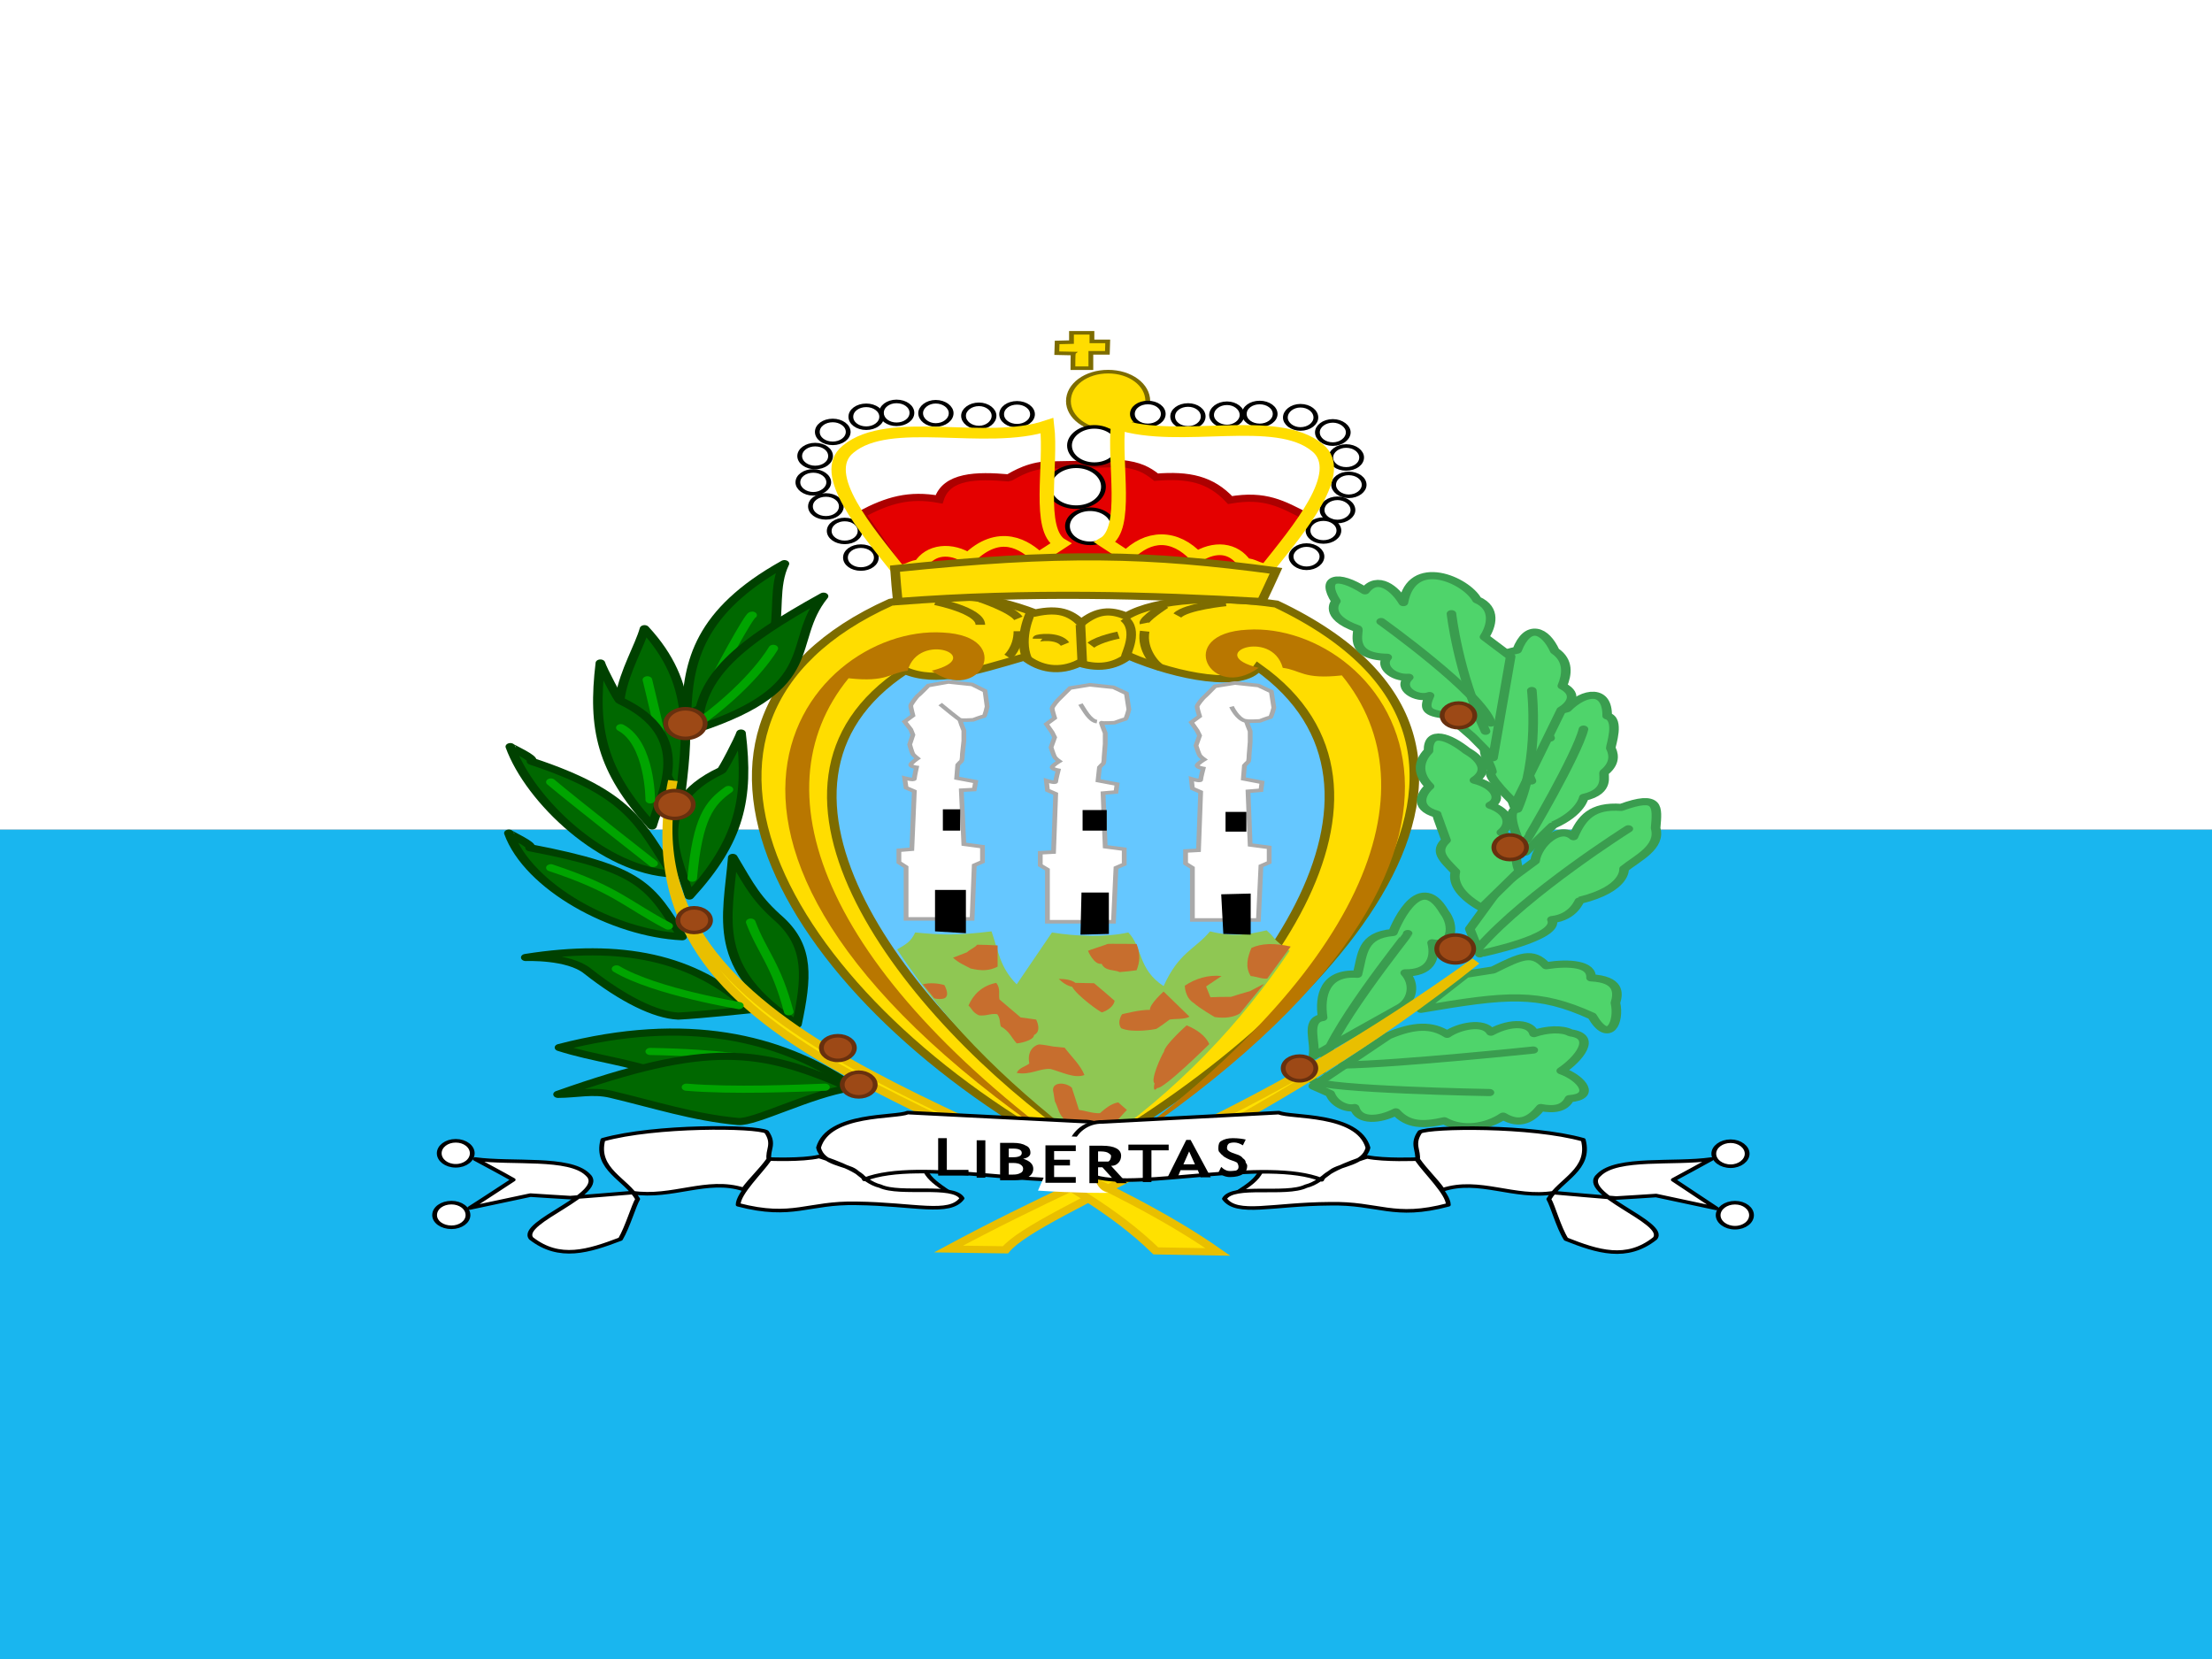 <?xml version="1.0" encoding="UTF-8"?>
<svg xmlns="http://www.w3.org/2000/svg" xmlns:xlink="http://www.w3.org/1999/xlink" width="24px" height="18px" viewBox="0 0 24 18" version="1.1">
<rect x="0" y="0" width="24" height="18" fill="#808080" stroke="none"/>
<defs>
<g>
<symbol overflow="visible" id="glyph0-0">
<path style="stroke:none;" d="M 0.047 -0.094 L 0.047 -0.312 L 0.328 -0.312 L 0.328 -0.094 Z M 0.094 -0.125 L 0.281 -0.125 L 0.281 -0.266 L 0.094 -0.266 Z M 0.094 -0.125 "/>
</symbol>
<symbol overflow="visible" id="glyph0-1">
<path style="stroke:none;" d="M 0.062 0 L 0.062 -0.406 L 0.156 -0.406 L 0.156 -0.062 L 0.391 -0.062 L 0.391 0 Z M 0.062 0 "/>
</symbol>
<symbol overflow="visible" id="glyph0-2">
<path style="stroke:none;" d="M 0.062 0 L 0.062 -0.406 L 0.156 -0.406 L 0.156 0 Z M 0.062 0 "/>
</symbol>
<symbol overflow="visible" id="glyph0-3">
<path style="stroke:none;" d="M 0.219 0 L 0.062 0 L 0.062 -0.406 C 0.125 -0.406 0.172 -0.406 0.203 -0.406 C 0.266 -0.406 0.312 -0.395 0.344 -0.375 C 0.375 -0.363 0.391 -0.336 0.391 -0.297 C 0.391 -0.266 0.363 -0.242 0.312 -0.234 C 0.383 -0.211 0.422 -0.176 0.422 -0.125 C 0.422 -0.082 0.398 -0.051 0.359 -0.031 C 0.316 -0.008 0.27 0 0.219 0 Z M 0.156 -0.344 L 0.156 -0.25 C 0.164 -0.25 0.18 -0.25 0.203 -0.25 C 0.266 -0.25 0.297 -0.266 0.297 -0.297 C 0.297 -0.328 0.266 -0.344 0.203 -0.344 C 0.191 -0.344 0.176 -0.344 0.156 -0.344 Z M 0.156 -0.188 L 0.156 -0.062 C 0.164 -0.062 0.18 -0.062 0.203 -0.062 C 0.234 -0.062 0.258 -0.066 0.281 -0.078 C 0.301 -0.086 0.312 -0.102 0.312 -0.125 C 0.312 -0.145 0.301 -0.16 0.281 -0.172 C 0.27 -0.18 0.242 -0.188 0.203 -0.188 C 0.191 -0.188 0.176 -0.188 0.156 -0.188 Z M 0.156 -0.188 "/>
</symbol>
<symbol overflow="visible" id="glyph0-4">
<path style="stroke:none;" d="M 0.156 -0.344 L 0.156 -0.25 L 0.328 -0.25 L 0.328 -0.188 L 0.156 -0.188 L 0.156 -0.062 L 0.391 -0.062 L 0.391 0 L 0.062 0 L 0.062 -0.406 L 0.391 -0.406 L 0.391 -0.344 Z M 0.156 -0.344 "/>
</symbol>
<symbol overflow="visible" id="glyph0-5">
<path style="stroke:none;" d="M 0.359 0 L 0.203 -0.172 C 0.191 -0.172 0.176 -0.172 0.156 -0.172 L 0.156 0 L 0.062 0 L 0.062 -0.406 C 0.062 -0.406 0.078 -0.406 0.109 -0.406 C 0.148 -0.406 0.18 -0.406 0.203 -0.406 C 0.336 -0.406 0.406 -0.367 0.406 -0.297 C 0.406 -0.266 0.395 -0.238 0.375 -0.219 C 0.352 -0.195 0.328 -0.188 0.297 -0.188 L 0.469 0 Z M 0.156 -0.344 L 0.156 -0.234 C 0.164 -0.234 0.18 -0.234 0.203 -0.234 C 0.234 -0.234 0.254 -0.234 0.266 -0.234 C 0.285 -0.242 0.297 -0.266 0.297 -0.297 C 0.297 -0.305 0.285 -0.316 0.266 -0.328 C 0.254 -0.336 0.227 -0.344 0.188 -0.344 C 0.176 -0.344 0.164 -0.344 0.156 -0.344 Z M 0.156 -0.344 "/>
</symbol>
<symbol overflow="visible" id="glyph0-6">
<path style="stroke:none;" d="M 0.266 -0.344 L 0.266 0 L 0.172 0 L 0.172 -0.344 L 0.016 -0.344 L 0.016 -0.406 L 0.453 -0.406 L 0.453 -0.344 Z M 0.266 -0.344 "/>
</symbol>
<symbol overflow="visible" id="glyph0-7">
<path style="stroke:none;" d="M 0.359 0 L 0.328 -0.078 L 0.141 -0.078 L 0.109 0 L 0 0 L 0.203 -0.406 L 0.25 -0.406 L 0.469 0 Z M 0.234 -0.281 L 0.172 -0.141 L 0.297 -0.141 Z M 0.234 -0.281 "/>
</symbol>
<symbol overflow="visible" id="glyph0-8">
<path style="stroke:none;" d="M 0.031 -0.031 L 0.062 -0.094 C 0.094 -0.062 0.129 -0.047 0.172 -0.047 C 0.223 -0.047 0.25 -0.062 0.25 -0.094 C 0.25 -0.113 0.242 -0.129 0.234 -0.141 C 0.223 -0.148 0.195 -0.16 0.156 -0.172 C 0.113 -0.191 0.086 -0.207 0.078 -0.219 C 0.066 -0.227 0.055 -0.238 0.047 -0.25 C 0.035 -0.258 0.031 -0.273 0.031 -0.297 C 0.031 -0.336 0.039 -0.363 0.062 -0.375 C 0.094 -0.395 0.133 -0.406 0.188 -0.406 C 0.25 -0.406 0.297 -0.398 0.328 -0.391 L 0.297 -0.328 C 0.266 -0.348 0.234 -0.359 0.203 -0.359 C 0.172 -0.359 0.148 -0.352 0.141 -0.344 C 0.129 -0.332 0.125 -0.316 0.125 -0.297 C 0.125 -0.273 0.156 -0.254 0.219 -0.234 C 0.258 -0.223 0.285 -0.207 0.297 -0.188 C 0.316 -0.176 0.328 -0.16 0.328 -0.141 C 0.336 -0.129 0.344 -0.117 0.344 -0.109 C 0.344 -0.066 0.328 -0.035 0.297 -0.016 C 0.266 0.004 0.219 0.016 0.156 0.016 C 0.113 0.016 0.07 0 0.031 -0.031 Z M 0.031 -0.031 "/>
</symbol>
</g>
</defs>
<g id="surface1">
<path style=" stroke:none;fill-rule:evenodd;fill:rgb(9.804%,71.373%,93.725%);fill-opacity:1;" d="M 0 9 L 24 9 L 24 18 L 0 18 Z M 0 9 "/>
<path style=" stroke:none;fill-rule:evenodd;fill:rgb(100%,100%,100%);fill-opacity:1;" d="M 0 0 L 24 0 L 24 9 L 0 9 Z M 0 0 "/>
<path style="fill-rule:evenodd;fill:rgb(100%,86.667%,0%);fill-opacity:1;stroke-width:1.25;stroke-linecap:butt;stroke-linejoin:miter;stroke:rgb(49.02%,42.353%,0%);stroke-opacity:1;stroke-miterlimit:4;" d="M 469.445 343.675 C 500.964 320.161 534.876 272.069 495.101 246.804 C 487.691 245.366 479.436 245.803 475.496 248.93 C 473.385 247.742 471.697 247.867 469.586 250.119 C 468.132 248.305 466.631 247.492 463.582 248.367 C 457.485 245.241 451.903 244.615 444.68 246.491 C 410.065 267.316 431.219 316.596 469.445 343.675 Z M 469.445 343.675 " transform="matrix(0.083,0,0,0.062,-27.245,-8.748)"/>
<path style="fill-rule:evenodd;fill:rgb(30.98%,83.137%,41.961%);fill-opacity:1;stroke-width:1.25;stroke-linecap:butt;stroke-linejoin:round;stroke:rgb(22.745%,61.569%,30.98%);stroke-opacity:1;stroke-miterlimit:4;" d="M 527.699 290.205 C 527.699 290.205 531.264 285.452 531.358 285.452 C 534.922 283.326 535.298 280.637 535.298 280.637 C 538.815 279.574 537.737 276.635 537.971 276.259 C 539.66 274.446 539.05 272.632 538.815 272.007 C 538.815 271.506 540.035 267.004 538.346 266.378 C 538.393 261.563 535.438 262.001 533.093 265.128 C 530.56 265.878 529.998 267.942 530.889 270.256 C 527.559 270.256 527.465 275.071 528.45 277.76 C 524.041 277.635 526.48 282.513 526.339 282.763 C 524.885 283.451 527.465 290.455 527.699 290.205 Z M 527.699 290.205 " transform="matrix(0.083,0,0,0.062,-27.245,-8.748)"/>
<path style="fill-rule:evenodd;fill:rgb(30.98%,83.137%,41.961%);fill-opacity:1;stroke-width:1.25;stroke-linecap:butt;stroke-linejoin:round;stroke:rgb(22.745%,61.569%,30.98%);stroke-opacity:1;stroke-miterlimit:4;" d="M 499.932 331.168 C 500.683 331.605 501.433 332.043 502.137 332.481 C 502.606 334.169 504.154 335.233 505.326 334.92 C 505.889 337.484 508.656 337.109 510.72 335.67 C 512.315 338.047 514.332 338.047 517.052 337.234 C 519.491 339.047 522.681 338.297 524.744 336.421 C 526.996 338.234 528.497 336.859 529.669 334.92 C 531.405 335.358 532.765 335.108 533.422 333.356 C 536.845 333.044 535.157 329.854 532.343 328.479 C 534.594 326.477 537.08 322.475 533.562 321.849 C 532.437 321.037 530.373 321.224 528.778 321.975 C 528.403 320.161 525.917 319.723 523.15 321.724 C 522.212 319.723 518.975 320.661 517.427 322.1 C 515.457 320.411 513.159 320.411 509.735 322.35 Z M 499.932 331.168 " transform="matrix(0.083,0,0,0.062,-27.245,-8.748)"/>
<path style="fill-rule:evenodd;fill:rgb(30.98%,83.137%,41.961%);fill-opacity:1;stroke-width:1.25;stroke-linecap:butt;stroke-linejoin:round;stroke:rgb(22.745%,61.569%,30.98%);stroke-opacity:1;stroke-miterlimit:4;" d="M 499.932 325.914 C 500.355 323.663 498.807 319.598 501.152 319.16 C 500.73 315.408 501.386 311.156 505.702 311.593 C 506.405 308.029 506.218 304.777 510.345 304.276 C 510.345 304.276 513.628 292.769 517.052 300.712 C 518.412 303.026 518.178 306.84 515.457 306.09 C 516.02 308.967 515.082 311.406 511.94 311.343 C 513.3 313.344 512.878 316.096 511.33 317.347 C 507.531 320.161 503.732 323.038 499.932 325.914 Z M 499.932 325.914 " transform="matrix(0.083,0,0,0.062,-27.245,-8.748)"/>
<path style="fill-rule:evenodd;fill:rgb(30.98%,83.137%,41.961%);fill-opacity:1;stroke-width:1.25;stroke-linecap:butt;stroke-linejoin:round;stroke:rgb(22.745%,61.569%,30.98%);stroke-opacity:1;stroke-miterlimit:4;" d="M 519.866 311.593 C 521.039 311.343 522.212 311.093 523.431 310.843 C 527.09 308.404 528.544 307.466 530.373 310.092 C 533.422 309.467 536.376 309.78 536.236 312.219 C 539.894 312.469 539.847 314.783 539.425 316.596 C 539.988 319.848 538.628 324.038 536.376 318.91 C 529.294 314.595 525.26 315.158 514.003 317.722 C 515.973 315.658 517.896 313.657 519.866 311.593 Z M 519.866 311.593 " transform="matrix(0.083,0,0,0.062,-27.245,-8.748)"/>
<path style="fill-rule:evenodd;fill:rgb(30.98%,83.137%,41.961%);fill-opacity:1;stroke-width:1.25;stroke-linecap:butt;stroke-linejoin:round;stroke:rgb(22.745%,61.569%,30.98%);stroke-opacity:1;stroke-miterlimit:4;" d="M 521.696 308.029 C 521.836 307.904 532.202 305.214 531.123 302.025 C 534.031 301.587 534.688 298.648 534.782 298.648 C 540.879 296.647 540.551 293.145 540.551 293.145 C 542.286 291.268 545.382 289.392 544.678 286.015 C 544.913 282.263 545.194 279.949 540.176 282.388 C 536.376 282.013 535.016 284.202 533.937 287.516 C 532.155 285.39 529.247 288.767 528.919 291.769 C 528.919 291.769 524.275 296.334 524.275 296.459 C 524.275 296.522 520.382 303.651 520.382 303.651 C 520.804 305.089 521.274 306.59 521.696 308.029 Z M 521.696 308.029 " transform="matrix(0.083,0,0,0.062,-27.245,-8.748)"/>
<path style="fill-rule:evenodd;fill:rgb(30.98%,83.137%,41.961%);fill-opacity:1;stroke-width:1.25;stroke-linecap:butt;stroke-linejoin:round;stroke:rgb(22.745%,61.569%,30.98%);stroke-opacity:1;stroke-miterlimit:4;" d="M 521.93 299.961 C 519.444 298.085 518.084 295.896 518.506 293.645 C 516.912 291.456 515.739 290.08 517.287 288.142 C 517.287 288.142 516.067 283.701 516.067 283.576 C 512.925 282.388 514.238 279.699 515.129 278.698 C 513.581 276.635 513.581 274.446 514.988 272.507 C 514.942 268.567 517.709 270.068 520.007 272.507 C 520.007 272.507 523.806 275.196 520.992 277.635 C 523.806 278.573 524.651 281.012 523.056 282.013 C 525.495 283.139 525.87 285.327 524.51 286.766 C 526.996 288.767 526.058 291.268 526.855 293.52 C 525.213 295.646 523.572 297.835 521.93 299.961 Z M 521.93 299.961 " transform="matrix(0.083,0,0,0.062,-27.245,-8.748)"/>
<path style="fill-rule:evenodd;fill:rgb(30.98%,83.137%,41.961%);fill-opacity:1;stroke-width:1.25;stroke-linecap:butt;stroke-linejoin:round;stroke:rgb(22.745%,61.569%,30.98%);stroke-opacity:1;stroke-miterlimit:4;" d="M 526.339 281.763 C 526.245 281.638 522.212 276.51 523.29 276.134 C 523.056 274.571 521.836 272.82 522.54 271.256 C 520.57 269.255 520.523 266.879 522.071 265.003 C 520.711 263.189 521.32 260.75 523.15 259.187 C 522.587 256.122 524.744 255.434 526.574 254.871 C 527.981 250.056 530.232 251.307 531.498 254.996 C 533.375 256.685 533.093 259.187 532.483 261.125 C 534.735 262.689 533.375 264.565 532.343 265.378 C 530.326 270.881 528.356 276.322 526.339 281.763 Z M 526.339 281.763 " transform="matrix(0.083,0,0,0.062,-27.245,-8.748)"/>
<path style="fill-rule:evenodd;fill:rgb(30.98%,83.137%,41.961%);fill-opacity:1;stroke-width:1.25;stroke-linecap:butt;stroke-linejoin:round;stroke:rgb(22.745%,61.569%,30.98%);stroke-opacity:1;stroke-miterlimit:4;" d="M 525.729 255.997 L 522.305 252.557 C 523.197 250.744 523.9 247.554 521.32 246.054 C 519.913 242.614 512.831 238.361 511.705 246.554 C 510.626 244.115 508.328 241.613 506.687 244.49 C 502.981 241.301 500.964 242.301 502.887 246.304 C 502.887 246.304 501.199 248.993 505.702 251.119 C 506.077 251.432 504.248 255.997 509.595 256.122 C 508.61 257.623 510.251 259.812 512.409 259.624 C 510.861 261.563 513.488 263.627 515.129 262.814 C 514.426 264.94 514.473 265.941 517.427 266.253 C 518.553 267.504 519.632 268.755 520.711 270.006 C 521.649 271.256 522.54 272.507 523.431 273.695 C 524.182 267.817 524.979 261.876 525.729 255.997 Z M 525.729 255.997 " transform="matrix(0.083,0,0,0.062,-27.245,-8.748)"/>
<path style="fill:none;stroke-width:1.25;stroke-linecap:round;stroke-linejoin:miter;stroke:rgb(22.745%,61.569%,30.98%);stroke-opacity:1;stroke-miterlimit:4;" d="M 527.84 288.016 C 527.981 287.891 534.406 273.195 535.251 268.692 " transform="matrix(0.083,0,0,0.062,-27.245,-8.748)"/>
<path style="fill:none;stroke-width:1.25;stroke-linecap:round;stroke-linejoin:miter;stroke:rgb(22.745%,61.569%,30.98%);stroke-opacity:1;stroke-miterlimit:4;" d="M 528.497 261.938 C 528.497 261.938 529.529 273.883 526.621 282.701 " transform="matrix(0.083,0,0,0.062,-27.245,-8.748)"/>
<path style="fill:none;stroke-width:1.25;stroke-linecap:round;stroke-linejoin:miter;stroke:rgb(22.745%,61.569%,30.98%);stroke-opacity:1;stroke-miterlimit:4;" d="M 508.797 249.868 C 508.797 249.868 521.93 262.438 523.15 267.629 " transform="matrix(0.083,0,0,0.062,-27.245,-8.748)"/>
<path style="fill:none;stroke-width:1.25;stroke-linecap:round;stroke-linejoin:miter;stroke:rgb(22.745%,61.569%,30.98%);stroke-opacity:1;stroke-miterlimit:4;" d="M 517.99 248.493 C 517.99 248.493 518.835 258.811 522.446 269.067 " transform="matrix(0.083,0,0,0.062,-27.245,-8.748)"/>
<path style="fill:none;stroke-width:1.25;stroke-linecap:round;stroke-linejoin:miter;stroke:rgb(22.745%,61.569%,30.98%);stroke-opacity:1;stroke-miterlimit:4;" d="M 541.114 286.14 C 541.114 286.14 527.981 297.21 521.602 306.903 " transform="matrix(0.083,0,0,0.062,-27.245,-8.748)"/>
<path style="fill:none;stroke-width:1.25;stroke-linecap:round;stroke-linejoin:miter;stroke:rgb(22.745%,61.569%,30.98%);stroke-opacity:1;stroke-miterlimit:4;" d="M 528.684 324.851 C 528.684 324.851 511.377 327.29 503.779 327.478 " transform="matrix(0.083,0,0,0.062,-27.245,-8.748)"/>
<path style="fill:none;stroke-width:1.25;stroke-linecap:round;stroke-linejoin:miter;stroke:rgb(22.745%,61.569%,30.98%);stroke-opacity:1;stroke-miterlimit:4;" d="M 522.962 332.293 C 522.962 332.293 501.527 331.793 499.979 330.23 " transform="matrix(0.083,0,0,0.062,-27.245,-8.748)"/>
<path style="fill:none;stroke-width:1.25;stroke-linecap:round;stroke-linejoin:miter;stroke:rgb(22.745%,61.569%,30.98%);stroke-opacity:1;stroke-miterlimit:4;" d="M 512.268 304.464 C 512.268 304.652 501.386 322.6 501.011 328.479 " transform="matrix(0.083,0,0,0.062,-27.245,-8.748)"/>
<path style="fill-rule:evenodd;fill:rgb(39.608%,78.039%,100%);fill-opacity:1;stroke-width:1.25;stroke-linecap:butt;stroke-linejoin:miter;stroke:rgb(49.02%,42.353%,0%);stroke-opacity:1;stroke-miterlimit:4;" d="M 469.351 340.236 C 446.65 318.848 423.433 278.698 446.556 258.436 C 450.637 260.75 455.468 258.686 462.175 256.06 C 464.192 258.248 466.772 258.811 469.351 257.123 C 472.213 258.374 474.37 257.373 475.777 255.872 C 482.344 259.624 490.739 261.625 492.709 257.873 C 515.411 279.449 492.381 319.786 469.351 340.236 Z M 469.351 340.236 " transform="matrix(0.083,0,0,0.062,-27.245,-8.748)"/>
<path style=" stroke:none;fill-rule:evenodd;fill:rgb(56.078%,78.039%,32.549%);fill-opacity:1;" d="M 11.855 12.465 C 11.043 11.852 10.305 11.176 9.734 10.301 C 9.832 10.242 9.879 10.223 9.93 10.117 C 10.219 10.145 10.375 10.152 10.758 10.105 C 10.832 10.316 10.848 10.496 11.031 10.68 C 11.16 10.492 11.285 10.305 11.414 10.117 C 11.676 10.16 11.996 10.172 12.242 10.117 C 12.398 10.277 12.344 10.516 12.625 10.699 C 12.793 10.328 12.961 10.305 13.129 10.105 C 13.379 10.168 13.539 10.141 13.742 10.094 C 13.848 10.184 13.797 10.184 13.992 10.316 C 13.48 11.078 12.777 11.844 11.855 12.465 Z M 11.855 12.465 "/>
<path style="fill-rule:evenodd;fill:rgb(100%,100%,100%);fill-opacity:1;stroke-width:0.625;stroke-linecap:butt;stroke-linejoin:miter;stroke:rgb(0%,0%,0%);stroke-opacity:1;stroke-miterlimit:4;" d="M 442.891 239.285 C 442.891 240.411 442 241.287 440.875 241.287 C 439.749 241.287 438.858 240.411 438.858 239.285 C 438.858 238.16 439.749 237.284 440.875 237.284 C 442 237.284 442.891 238.16 442.891 239.285 Z M 442.891 239.285 " transform="matrix(0.083,0,0,0.062,-27.252,-8.786)"/>
<path style="fill-rule:evenodd;fill:rgb(100%,100%,100%);fill-opacity:1;stroke-width:0.625;stroke-linecap:butt;stroke-linejoin:miter;stroke:rgb(0%,0%,0%);stroke-opacity:1;stroke-miterlimit:4;" d="M 442.877 239.286 C 442.877 240.412 441.986 241.288 440.86 241.288 C 439.781 241.288 438.843 240.412 438.843 239.286 C 438.843 238.161 439.781 237.285 440.86 237.285 C 441.986 237.285 442.877 238.161 442.877 239.286 Z M 442.877 239.286 " transform="matrix(0.083,0,0,0.062,-27.427,-9.075)"/>
<path style="fill-rule:evenodd;fill:rgb(100%,100%,100%);fill-opacity:1;stroke-width:0.625;stroke-linecap:butt;stroke-linejoin:miter;stroke:rgb(0%,0%,0%);stroke-opacity:1;stroke-miterlimit:4;" d="M 442.883 239.313 C 442.883 240.439 441.992 241.315 440.866 241.315 C 439.741 241.315 438.85 240.439 438.85 239.313 C 438.85 238.188 439.741 237.312 440.866 237.312 C 441.992 237.312 442.883 238.188 442.883 239.313 Z M 442.883 239.313 " transform="matrix(0.083,0,0,0.062,-27.631,-9.343)"/>
<path style="fill-rule:evenodd;fill:rgb(100%,100%,100%);fill-opacity:1;stroke-width:0.625;stroke-linecap:butt;stroke-linejoin:miter;stroke:rgb(0%,0%,0%);stroke-opacity:1;stroke-miterlimit:4;" d="M 442.901 239.316 C 442.901 240.379 441.963 241.317 440.884 241.317 C 439.758 241.317 438.867 240.379 438.867 239.316 C 438.867 238.19 439.758 237.314 440.884 237.314 C 441.963 237.314 442.901 238.19 442.901 239.316 Z M 442.901 239.316 " transform="matrix(0.083,0,0,0.062,-27.769,-9.604)"/>
<path style="fill-rule:evenodd;fill:rgb(100%,100%,100%);fill-opacity:1;stroke-width:0.625;stroke-linecap:butt;stroke-linejoin:miter;stroke:rgb(0%,0%,0%);stroke-opacity:1;stroke-miterlimit:4;" d="M 442.874 239.291 C 442.874 240.417 441.982 241.293 440.857 241.293 C 439.778 241.293 438.84 240.417 438.84 239.291 C 438.84 238.166 439.778 237.29 440.857 237.29 C 441.982 237.29 442.874 238.166 442.874 239.291 Z M 442.874 239.291 " transform="matrix(0.083,0,0,0.062,-27.747,-9.888)"/>
<path style="fill-rule:evenodd;fill:rgb(100%,100%,100%);fill-opacity:1;stroke-width:0.625;stroke-linecap:butt;stroke-linejoin:miter;stroke:rgb(0%,0%,0%);stroke-opacity:1;stroke-miterlimit:4;" d="M 442.87 239.298 C 442.87 240.424 441.979 241.299 440.853 241.299 C 439.775 241.299 438.883 240.424 438.883 239.298 C 438.883 238.172 439.775 237.297 440.853 237.297 C 441.979 237.297 442.87 238.172 442.87 239.298 Z M 442.87 239.298 " transform="matrix(0.083,0,0,0.062,-26.864,-10.357)"/>
<path style="fill-rule:evenodd;fill:rgb(100%,100%,100%);fill-opacity:1;stroke-width:0.625;stroke-linecap:butt;stroke-linejoin:miter;stroke:rgb(0%,0%,0%);stroke-opacity:1;stroke-miterlimit:4;" d="M 442.896 239.287 C 442.896 240.412 441.958 241.288 440.879 241.288 C 439.754 241.288 438.863 240.412 438.863 239.287 C 438.863 238.161 439.754 237.286 440.879 237.286 C 441.958 237.286 442.896 238.161 442.896 239.287 Z M 442.896 239.287 " transform="matrix(0.083,0,0,0.062,-27.194,-10.314)"/>
<path style="fill-rule:evenodd;fill:rgb(100%,100%,100%);fill-opacity:1;stroke-width:0.625;stroke-linecap:butt;stroke-linejoin:miter;stroke:rgb(0%,0%,0%);stroke-opacity:1;stroke-miterlimit:4;" d="M 442.901 239.293 C 442.901 240.419 441.963 241.295 440.884 241.295 C 439.758 241.295 438.867 240.419 438.867 239.293 C 438.867 238.168 439.758 237.292 440.884 237.292 C 441.963 237.292 442.901 238.168 442.901 239.293 Z M 442.901 239.293 " transform="matrix(0.083,0,0,0.062,-27.558,-10.15)"/>
<path style="fill-rule:evenodd;fill:rgb(100%,100%,100%);fill-opacity:1;stroke-width:0.625;stroke-linecap:butt;stroke-linejoin:miter;stroke:rgb(0%,0%,0%);stroke-opacity:1;stroke-miterlimit:4;" d="M 442.866 239.273 C 442.866 240.399 441.975 241.337 440.849 241.337 C 439.77 241.337 438.879 240.399 438.879 239.273 C 438.879 238.21 439.77 237.272 440.849 237.272 C 441.975 237.272 442.866 238.21 442.866 239.273 Z M 442.866 239.273 " transform="matrix(0.083,0,0,0.062,-26.438,-10.352)"/>
<path style="fill-rule:evenodd;fill:rgb(100%,100%,100%);fill-opacity:1;stroke-width:0.625;stroke-linecap:butt;stroke-linejoin:miter;stroke:rgb(0%,0%,0%);stroke-opacity:1;stroke-miterlimit:4;" d="M 442.857 239.274 C 442.857 240.4 441.966 241.338 440.888 241.338 C 439.762 241.338 438.871 240.4 438.871 239.274 C 438.871 238.211 439.762 237.273 440.888 237.273 C 441.966 237.273 442.857 238.211 442.857 239.274 Z M 442.857 239.274 " transform="matrix(0.083,0,0,0.062,-25.972,-10.324)"/>
<path style="fill-rule:evenodd;fill:rgb(100%,100%,100%);fill-opacity:1;stroke-width:0.625;stroke-linecap:butt;stroke-linejoin:miter;stroke:rgb(0%,0%,0%);stroke-opacity:1;stroke-miterlimit:4;" d="M 442.898 239.286 C 442.898 240.412 441.96 241.287 440.881 241.287 C 439.756 241.287 438.864 240.412 438.864 239.286 C 438.864 238.16 439.756 237.285 440.881 237.285 C 441.96 237.285 442.898 238.16 442.898 239.286 Z M 442.898 239.286 " transform="matrix(0.083,0,0,0.062,-25.558,-10.341)"/>
<path style="fill-rule:evenodd;fill:rgb(100%,86.667%,0%);fill-opacity:1;stroke-width:0.244;stroke-linecap:butt;stroke-linejoin:miter;stroke:rgb(49.02%,42.353%,0%);stroke-opacity:1;stroke-miterlimit:4;" d="M 442.88 239.301 C 442.88 240.398 441.984 241.3 440.869 241.3 C 439.753 241.3 438.857 240.398 438.857 239.301 C 438.857 238.179 439.753 237.302 440.869 237.302 C 441.984 237.302 442.88 238.179 442.88 239.301 Z M 442.88 239.301 " transform="matrix(0.214,0,0,0.16,-82.323,-33.936)"/>
<path style="fill-rule:evenodd;fill:rgb(100%,100%,100%);fill-opacity:1;stroke-width:0.625;stroke-linecap:butt;stroke-linejoin:miter;stroke:rgb(0%,0%,0%);stroke-opacity:1;stroke-miterlimit:4;" d="M 442.894 239.31 C 442.894 240.436 442.003 241.312 440.877 241.312 C 439.752 241.312 438.86 240.436 438.86 239.31 C 438.86 238.185 439.752 237.309 440.877 237.309 C 442.003 237.309 442.894 238.185 442.894 239.31 Z M 442.894 239.31 " transform="matrix(0.083,0,0,0.062,-24.139,-10.346)"/>
<path style="fill-rule:evenodd;fill:rgb(100%,100%,100%);fill-opacity:1;stroke-width:0.625;stroke-linecap:butt;stroke-linejoin:miter;stroke:rgb(0%,0%,0%);stroke-opacity:1;stroke-miterlimit:4;" d="M 442.859 239.312 C 442.859 240.438 441.968 241.313 440.889 241.313 C 439.764 241.313 438.873 240.438 438.873 239.312 C 438.873 238.187 439.764 237.311 440.889 237.311 C 441.968 237.311 442.859 238.187 442.859 239.312 Z M 442.859 239.312 " transform="matrix(0.083,0,0,0.062,-23.703,-10.319)"/>
<path style="fill-rule:evenodd;fill:rgb(100%,100%,100%);fill-opacity:1;stroke-width:0.625;stroke-linecap:butt;stroke-linejoin:miter;stroke:rgb(0%,0%,0%);stroke-opacity:1;stroke-miterlimit:4;" d="M 442.86 239.324 C 442.86 240.387 441.969 241.325 440.89 241.325 C 439.764 241.325 438.873 240.387 438.873 239.324 C 438.873 238.198 439.764 237.26 440.89 237.26 C 441.969 237.26 442.86 238.198 442.86 239.324 Z M 442.86 239.324 " transform="matrix(0.083,0,0,0.062,-23.281,-10.335)"/>
<path style="fill-rule:evenodd;fill:rgb(100%,100%,100%);fill-opacity:1;stroke-width:0.625;stroke-linecap:butt;stroke-linejoin:miter;stroke:rgb(0%,0%,0%);stroke-opacity:1;stroke-miterlimit:4;" d="M 442.896 239.31 C 442.896 240.436 441.958 241.312 440.879 241.312 C 439.754 241.312 438.862 240.436 438.862 239.31 C 438.862 238.185 439.754 237.309 440.879 237.309 C 441.958 237.309 442.896 238.185 442.896 239.31 Z M 442.896 239.31 " transform="matrix(0.083,0,0,0.062,-22.925,-10.346)"/>
<path style="fill-rule:evenodd;fill:rgb(100%,100%,100%);fill-opacity:1;stroke-width:0.625;stroke-linecap:butt;stroke-linejoin:miter;stroke:rgb(0%,0%,0%);stroke-opacity:1;stroke-miterlimit:4;" d="M 442.868 239.325 C 442.868 240.388 441.977 241.326 440.851 241.326 C 439.773 241.326 438.881 240.388 438.881 239.325 C 438.881 238.199 439.773 237.261 440.851 237.261 C 441.977 237.261 442.868 238.199 442.868 239.325 Z M 442.868 239.325 " transform="matrix(0.083,0,0,0.062,-22.481,-10.308)"/>
<path style="fill-rule:evenodd;fill:rgb(100%,100%,100%);fill-opacity:1;stroke-width:0.625;stroke-linecap:butt;stroke-linejoin:miter;stroke:rgb(0%,0%,0%);stroke-opacity:1;stroke-miterlimit:4;" d="M 442.897 239.269 C 442.897 240.395 441.959 241.333 440.881 241.333 C 439.755 241.333 438.864 240.395 438.864 239.269 C 438.864 238.206 439.755 237.268 440.881 237.268 C 441.959 237.268 442.897 238.206 442.897 239.269 Z M 442.897 239.269 " transform="matrix(0.083,0,0,0.062,-22.132,-10.144)"/>
<path style="fill-rule:evenodd;fill:rgb(89.412%,0%,0%);fill-opacity:1;stroke-width:1.25;stroke-linecap:butt;stroke-linejoin:miter;stroke:rgb(67.451%,0%,0%);stroke-opacity:1;stroke-miterlimit:4;" d="M 440.834 231.107 C 442.57 234.359 444.258 237.736 445.994 240.988 L 493.554 240.988 C 495.383 237.861 497.212 234.672 499.041 231.482 C 495.852 229.293 493.647 227.542 489.051 228.605 C 486.471 224.916 483.61 224.165 479.389 224.603 C 478.169 223.29 477.044 222.539 474.886 222.227 C 471.556 222.289 468.226 222.414 464.896 222.477 C 462.269 222.727 460.252 224.728 460.111 224.728 C 455.89 224.228 451.997 224.353 451.012 228.48 C 447.119 227.542 444.352 228.605 440.834 231.107 Z M 440.834 231.107 " transform="matrix(0.083,0,0,0.062,-27.245,-8.748)"/>
<path style="fill-rule:evenodd;fill:rgb(100%,100%,100%);fill-opacity:1;stroke-width:0.625;stroke-linecap:butt;stroke-linejoin:miter;stroke:rgb(0%,0%,0%);stroke-opacity:1;stroke-miterlimit:4;" d="M 442.886 239.28 C 442.886 240.405 441.995 241.281 440.869 241.281 C 439.743 241.281 438.852 240.405 438.852 239.28 C 438.852 238.216 439.743 237.278 440.869 237.278 C 441.995 237.278 442.886 238.216 442.886 239.28 Z M 442.886 239.28 " transform="matrix(0.083,0,0,0.062,-21.986,-9.872)"/>
<path style="fill-rule:evenodd;fill:rgb(100%,100%,100%);fill-opacity:1;stroke-width:0.625;stroke-linecap:butt;stroke-linejoin:miter;stroke:rgb(0%,0%,0%);stroke-opacity:1;stroke-miterlimit:4;" d="M 442.865 239.316 C 442.865 240.38 441.974 241.318 440.848 241.318 C 439.77 241.318 438.878 240.38 438.878 239.316 C 438.878 238.191 439.77 237.315 440.848 237.315 C 441.974 237.315 442.865 238.191 442.865 239.316 Z M 442.865 239.316 " transform="matrix(0.083,0,0,0.062,-21.957,-9.577)"/>
<path style="fill-rule:evenodd;fill:rgb(100%,100%,100%);fill-opacity:1;stroke-width:0.625;stroke-linecap:butt;stroke-linejoin:miter;stroke:rgb(0%,0%,0%);stroke-opacity:1;stroke-miterlimit:4;" d="M 442.896 239.327 C 442.896 240.39 441.958 241.328 440.879 241.328 C 439.754 241.328 438.863 240.39 438.863 239.327 C 438.863 238.202 439.754 237.264 440.879 237.264 C 441.958 237.264 442.896 238.202 442.896 239.327 Z M 442.896 239.327 " transform="matrix(0.083,0,0,0.062,-22.081,-9.304)"/>
<path style="fill-rule:evenodd;fill:rgb(100%,100%,100%);fill-opacity:1;stroke-width:0.625;stroke-linecap:butt;stroke-linejoin:miter;stroke:rgb(0%,0%,0%);stroke-opacity:1;stroke-miterlimit:4;" d="M 442.901 239.311 C 442.901 240.437 441.963 241.312 440.884 241.312 C 439.758 241.312 438.867 240.437 438.867 239.311 C 438.867 238.186 439.758 237.31 440.884 237.31 C 441.963 237.31 442.901 238.186 442.901 239.311 Z M 442.901 239.311 " transform="matrix(0.083,0,0,0.062,-22.234,-9.081)"/>
<path style="fill-rule:evenodd;fill:rgb(100%,100%,100%);fill-opacity:1;stroke-width:0.625;stroke-linecap:butt;stroke-linejoin:miter;stroke:rgb(0%,0%,0%);stroke-opacity:1;stroke-miterlimit:4;" d="M 442.88 239.272 C 442.88 240.398 441.988 241.336 440.863 241.336 C 439.784 241.336 438.846 240.398 438.846 239.272 C 438.846 238.209 439.784 237.271 440.863 237.271 C 441.988 237.271 442.88 238.209 442.88 239.272 Z M 442.88 239.272 " transform="matrix(0.083,0,0,0.062,-22.416,-8.797)"/>
<path style="fill-rule:evenodd;fill:rgb(100%,100%,100%);fill-opacity:1;stroke-width:0.423;stroke-linecap:butt;stroke-linejoin:miter;stroke:rgb(0%,0%,0%);stroke-opacity:1;stroke-miterlimit:4;" d="M 442.891 239.284 C 442.891 240.426 441.971 241.314 440.86 241.314 C 439.75 241.314 438.861 240.426 438.861 239.284 C 438.861 238.184 439.75 237.295 440.86 237.295 C 441.971 237.295 442.891 238.184 442.891 239.284 Z M 442.891 239.284 " transform="matrix(0.123,0,0,0.092,-42.398,-16.306)"/>
<path style="fill-rule:evenodd;fill:rgb(100%,100%,100%);fill-opacity:1;stroke-width:0.351;stroke-linecap:butt;stroke-linejoin:miter;stroke:rgb(0%,0%,0%);stroke-opacity:1;stroke-miterlimit:4;" d="M 442.875 239.294 C 442.875 240.417 441.98 241.294 440.875 241.294 C 439.77 241.294 438.875 240.417 438.875 239.294 C 438.875 238.207 439.77 237.295 440.875 237.295 C 441.98 237.295 442.875 238.207 442.875 239.294 Z M 442.875 239.294 " transform="matrix(0.148,0,0,0.111,-53.573,-21.281)"/>
<path style="fill-rule:evenodd;fill:rgb(100%,100%,100%);fill-opacity:1;stroke-width:0.389;stroke-linecap:butt;stroke-linejoin:miter;stroke:rgb(0%,0%,0%);stroke-opacity:1;stroke-miterlimit:4;" d="M 442.875 239.297 C 442.875 240.425 441.971 241.319 440.863 241.319 C 439.755 241.319 438.851 240.425 438.851 239.297 C 438.851 238.209 439.755 237.276 440.863 237.276 C 441.971 237.276 442.875 238.209 442.875 239.297 Z M 442.875 239.297 " transform="matrix(0.134,0,0,0.1,-47.202,-19.096)"/>
<path style="fill-rule:evenodd;fill:rgb(100%,86.667%,0%);fill-opacity:1;stroke-width:0.625;stroke-linecap:butt;stroke-linejoin:miter;stroke:rgb(49.02%,42.353%,0%);stroke-opacity:1;stroke-miterlimit:4;" d="M 468.507 205.529 C 468.507 204.966 468.507 203.027 468.554 202.965 L 466.397 202.902 L 466.443 201.026 L 468.32 200.964 L 468.32 199.338 L 470.993 199.338 L 470.993 200.839 L 473.057 200.839 L 473.01 202.84 L 470.852 202.84 L 470.852 205.529 Z M 468.507 205.529 " transform="matrix(0.083,0,0,0.062,-27.245,-8.748)"/>
<path style="fill:none;stroke-width:1.875;stroke-linecap:butt;stroke-linejoin:miter;stroke:rgb(100%,86.667%,0%);stroke-opacity:1;stroke-miterlimit:4;" d="M 445.759 240.988 C 441.491 233.796 435.206 223.978 439.099 219.725 C 444.493 213.659 457.11 219.162 465.13 215.598 C 465.74 222.477 463.817 233.859 466.912 236.235 C 465.927 237.111 464.989 237.924 464.004 238.737 C 462.269 236.485 458.939 233.483 454.858 238.862 C 452.56 236.86 449.886 237.173 448.62 239.925 C 447.448 240.05 447.494 240.55 445.759 240.988 Z M 445.759 240.988 " transform="matrix(0.083,0,0,0.062,-27.245,-8.748)"/>
<path style="fill:none;stroke-width:1.875;stroke-linecap:butt;stroke-linejoin:miter;stroke:rgb(100%,86.667%,0%);stroke-opacity:1;stroke-miterlimit:4;" d="M 493.835 240.738 C 498.103 233.546 504.341 223.728 500.495 219.475 C 495.101 213.409 482.484 218.912 474.417 215.347 C 473.854 222.227 475.777 233.608 472.682 235.985 C 473.667 236.86 474.605 237.673 475.543 238.486 C 478.357 234.609 481.781 234.484 484.689 238.612 C 487.034 236.61 489.473 236.86 490.927 239.675 C 492.146 239.8 492.053 240.3 493.835 240.738 Z M 493.835 240.738 " transform="matrix(0.083,0,0,0.062,-27.245,-8.748)"/>
<path style="fill-rule:evenodd;fill:rgb(100%,86.667%,0%);fill-opacity:1;stroke-width:1.25;stroke-linecap:butt;stroke-linejoin:miter;stroke:rgb(49.02%,42.353%,0%);stroke-opacity:1;stroke-miterlimit:4;" d="M 445.618 246.366 C 462.738 244.615 478.591 245.241 493.178 246.366 C 493.788 244.615 494.445 242.802 495.055 240.988 C 478.451 237.986 466.959 237.611 445.243 240.613 C 445.337 242.551 445.478 244.49 445.618 246.366 Z M 445.618 246.366 " transform="matrix(0.083,0,0,0.062,-27.245,-8.748)"/>
<path style=" stroke:none;fill-rule:evenodd;fill:rgb(78.039%,43.137%,18.039%);fill-opacity:1;" d="M 11.707 12.352 C 11.715 12.297 11.727 12.246 11.734 12.195 C 11.879 12.223 11.984 12.211 12.102 12.18 C 12.145 12.133 12.184 12.086 12.227 12.043 C 12.195 12.016 12.164 11.988 12.133 11.961 C 12.055 11.973 11.988 12.031 11.934 12.078 C 11.855 12.082 11.781 12.051 11.707 12.043 C 11.68 11.961 11.656 11.879 11.629 11.801 C 11.555 11.734 11.395 11.738 11.43 11.855 C 11.434 11.887 11.441 11.918 11.445 11.949 C 11.477 12.008 11.488 12.086 11.535 12.129 L 11.535 12.223 C 11.594 12.266 11.648 12.309 11.707 12.352 Z M 11.707 12.352 "/>
<path style=" stroke:none;fill-rule:evenodd;fill:rgb(78.039%,43.137%,18.039%);fill-opacity:1;" d="M 11.766 11.664 C 11.66 11.703 11.535 11.637 11.398 11.598 C 11.277 11.59 11.18 11.668 11.031 11.641 C 11.059 11.582 11.125 11.574 11.168 11.539 C 11.137 11.383 11.246 11.332 11.277 11.332 C 11.309 11.332 11.43 11.355 11.43 11.355 C 11.469 11.359 11.512 11.363 11.551 11.367 C 11.625 11.465 11.723 11.555 11.766 11.664 Z M 11.766 11.664 "/>
<path style="fill-rule:evenodd;fill:rgb(100%,88.235%,0%);fill-opacity:1;stroke-width:1.25;stroke-linecap:butt;stroke-linejoin:miter;stroke:rgb(91.373%,74.902%,0%);stroke-opacity:1;stroke-miterlimit:4;" d="M 459.689 359.81 C 463.911 352.931 493.46 339.11 521.18 309.279 C 492.944 336.421 475.308 343.05 452.232 359.685 C 454.718 359.747 457.203 359.747 459.689 359.81 Z M 459.689 359.81 " transform="matrix(0.083,0,0,0.062,-27.245,-8.748)"/>
<path style="fill-rule:evenodd;fill:rgb(61.569%,28.627%,8.627%);fill-opacity:1;stroke-width:0.625;stroke-linecap:butt;stroke-linejoin:miter;stroke:rgb(40.784%,18.824%,5.49%);stroke-opacity:1;stroke-miterlimit:4;" d="M 500.261 328.041 C 500.261 329.229 499.323 330.23 498.15 330.23 C 496.931 330.23 495.993 329.229 495.993 328.041 C 495.993 326.853 496.931 325.914 498.15 325.914 C 499.323 325.914 500.261 326.853 500.261 328.041 Z M 500.261 328.041 " transform="matrix(0.083,0,0,0.062,-27.245,-8.748)"/>
<path style="fill-rule:evenodd;fill:rgb(61.569%,28.627%,8.627%);fill-opacity:1;stroke-width:0.625;stroke-linecap:butt;stroke-linejoin:miter;stroke:rgb(40.784%,18.824%,5.49%);stroke-opacity:1;stroke-miterlimit:4;" d="M 520.898 306.723 C 520.898 308.036 519.82 309.162 518.506 309.162 C 517.146 309.162 516.067 308.036 516.067 306.723 C 516.067 305.347 517.146 304.284 518.506 304.284 C 519.82 304.284 520.898 305.347 520.898 306.723 Z M 520.898 306.723 " transform="matrix(0.083,0,0,0.062,-27.245,-8.721)"/>
<path style="fill-rule:evenodd;fill:rgb(61.569%,28.627%,8.627%);fill-opacity:1;stroke-width:0.625;stroke-linecap:butt;stroke-linejoin:miter;stroke:rgb(40.784%,18.824%,5.49%);stroke-opacity:1;stroke-miterlimit:4;" d="M 527.22 289.249 C 527.22 290.437 526.282 291.375 525.062 291.375 C 523.89 291.375 522.951 290.437 522.951 289.249 C 522.951 288.061 523.89 287.06 525.062 287.06 C 526.282 287.06 527.22 288.061 527.22 289.249 Z M 527.22 289.249 " transform="matrix(0.083,0,0,0.062,-27.197,-8.739)"/>
<path style="fill-rule:evenodd;fill:rgb(61.569%,28.627%,8.627%);fill-opacity:1;stroke-width:0.625;stroke-linecap:butt;stroke-linejoin:miter;stroke:rgb(40.784%,18.824%,5.49%);stroke-opacity:1;stroke-miterlimit:4;" d="M 521.039 266.316 C 521.039 267.504 520.101 268.442 518.928 268.442 C 517.709 268.442 516.771 267.504 516.771 266.316 C 516.771 265.128 517.709 264.127 518.928 264.127 C 520.101 264.127 521.039 265.128 521.039 266.316 Z M 521.039 266.316 " transform="matrix(0.083,0,0,0.062,-27.245,-8.748)"/>
<path style="fill-rule:evenodd;fill:rgb(100%,100%,100%);fill-opacity:1;stroke-width:0.625;stroke-linecap:butt;stroke-linejoin:miter;stroke:rgb(66.275%,66.275%,66.275%);stroke-opacity:1;stroke-miterlimit:4;" d="M 446.697 301.9 L 446.697 292.832 L 445.759 292.019 L 445.759 289.893 L 447.448 289.705 L 447.776 279.574 L 446.697 278.948 L 446.509 277.26 C 446.509 277.26 447.776 277.698 447.776 277.385 C 447.776 277.072 448.057 275.384 448.057 275.384 C 448.057 275.384 447.307 275.259 447.307 274.946 C 447.307 274.633 448.198 273.82 448.198 273.82 C 448.198 273.82 447.776 273.383 447.588 273.07 C 447.448 272.757 447.166 271.381 447.166 271.381 L 447.588 269.693 L 447.307 268.755 L 446.509 267.379 L 447.588 266.316 C 447.588 266.316 447.307 264.877 447.307 264.627 C 447.307 264.315 448.057 263.064 448.198 262.876 C 448.386 262.751 449.605 261.063 449.605 261.063 L 452.232 260.437 L 455.327 260.875 L 457.016 262.001 L 457.297 264.752 C 457.297 264.752 457.016 266.441 456.875 266.441 C 456.687 266.441 455.468 267.066 455.468 267.066 C 455.468 267.066 453.92 267.191 453.779 267.066 C 453.639 266.941 454.249 268.942 454.249 268.942 L 454.249 270.756 L 454.061 273.07 C 454.061 273.07 454.061 274.133 453.92 274.321 C 453.779 274.446 453.451 274.946 453.451 274.946 L 453.31 277.26 L 455.796 277.885 L 455.609 279.261 L 453.92 279.386 L 454.249 288.829 L 456.687 289.267 L 456.687 291.894 L 455.609 292.519 L 455.327 301.9 Z M 446.697 301.9 " transform="matrix(0.083,0,0,0.062,-27.245,-8.748)"/>
<path style="fill-rule:evenodd;fill:rgb(100%,100%,100%);fill-opacity:1;stroke-width:0.625;stroke-linecap:butt;stroke-linejoin:miter;stroke:rgb(66.275%,66.275%,66.275%);stroke-opacity:1;stroke-miterlimit:4;" d="M 484.126 302.088 L 484.126 292.957 L 483.235 292.207 L 483.235 290.018 L 484.923 289.893 L 485.205 279.699 L 484.126 279.074 L 483.985 277.385 C 483.985 277.385 485.205 277.885 485.205 277.573 C 485.205 277.26 485.533 275.571 485.533 275.571 C 485.533 275.571 484.736 275.384 484.736 275.071 C 484.736 274.758 485.674 274.008 485.674 274.008 C 485.674 274.008 485.205 273.57 485.064 273.258 C 484.923 272.945 484.595 271.569 484.595 271.569 L 485.064 269.818 L 484.736 268.942 L 483.985 267.504 L 485.064 266.441 C 485.064 266.441 484.736 265.065 484.736 264.752 C 484.736 264.44 485.533 263.189 485.674 263.064 C 485.815 262.939 487.081 261.188 487.081 261.188 L 489.708 260.625 L 492.756 261.063 L 494.445 262.126 L 494.773 264.94 C 494.773 264.94 494.445 266.629 494.304 266.629 C 494.163 266.629 492.944 267.254 492.944 267.254 C 492.944 267.254 491.396 267.379 491.208 267.254 C 491.068 267.066 491.677 269.067 491.677 269.067 L 491.677 270.944 L 491.537 273.258 C 491.537 273.258 491.537 274.321 491.396 274.446 C 491.208 274.633 490.927 275.071 490.927 275.071 L 490.786 277.385 L 493.225 278.01 L 493.085 279.386 L 491.396 279.574 L 491.677 288.955 L 494.163 289.392 L 494.163 292.019 L 493.085 292.644 L 492.756 302.088 Z M 484.126 302.088 " transform="matrix(0.083,0,0,0.062,-27.245,-8.748)"/>
<path style="fill-rule:evenodd;fill:rgb(100%,100%,100%);fill-opacity:1;stroke-width:0.625;stroke-linecap:butt;stroke-linejoin:miter;stroke:rgb(66.275%,66.275%,66.275%);stroke-opacity:1;stroke-miterlimit:4;" d="M 465.177 302.4 L 465.177 293.27 L 464.239 292.519 L 464.239 290.33 L 465.974 290.205 L 466.256 280.012 L 465.177 279.386 L 465.036 277.698 C 465.036 277.698 466.256 278.198 466.256 277.885 C 466.256 277.573 466.584 275.884 466.584 275.884 C 466.584 275.884 465.787 275.697 465.787 275.384 C 465.787 275.071 466.725 274.321 466.725 274.321 C 466.725 274.321 466.256 273.883 466.115 273.57 C 465.974 273.258 465.646 271.882 465.646 271.882 L 466.115 270.131 L 465.787 269.255 L 465.036 267.817 L 466.115 266.754 C 466.115 266.754 465.787 265.378 465.787 265.065 C 465.787 264.752 466.584 263.502 466.725 263.377 C 466.866 263.189 468.132 261.5 468.132 261.5 L 470.712 260.938 L 473.807 261.375 L 475.496 262.438 L 475.824 265.253 C 475.824 265.253 475.496 266.941 475.355 266.941 C 475.214 266.941 473.948 267.567 473.948 267.567 C 473.948 267.567 472.447 267.692 472.259 267.567 C 472.119 267.379 472.728 269.38 472.728 269.38 L 472.728 271.256 L 472.588 273.57 C 472.588 273.57 472.588 274.633 472.447 274.758 C 472.259 274.946 471.978 275.384 471.978 275.384 L 471.79 277.698 L 474.276 278.323 L 474.136 279.699 L 472.447 279.887 L 472.728 289.267 L 475.214 289.705 L 475.214 292.332 L 474.136 292.957 L 473.807 302.4 Z M 465.177 302.4 " transform="matrix(0.083,0,0,0.062,-27.245,-8.748)"/>
<path style=" stroke:none;fill-rule:evenodd;fill:rgb(0%,0%,0%);fill-opacity:1;" d="M 10.145 10.105 L 10.145 9.656 L 10.48 9.656 L 10.48 10.125 Z M 10.145 10.105 "/>
<path style=" stroke:none;fill-rule:evenodd;fill:rgb(0%,0%,0%);fill-opacity:1;" d="M 11.723 10.141 L 11.734 9.684 L 12.031 9.684 L 12.031 10.133 Z M 11.723 10.141 "/>
<path style=" stroke:none;fill-rule:evenodd;fill:rgb(0%,0%,0%);fill-opacity:1;" d="M 13.273 10.133 L 13.25 9.703 L 13.57 9.695 L 13.57 10.141 Z M 13.273 10.133 "/>
<path style=" stroke:none;fill-rule:evenodd;fill:rgb(0%,0%,0%);fill-opacity:1;" d="M 10.23 8.781 L 10.418 8.781 L 10.418 9.012 L 10.23 9.012 Z M 10.23 8.781 "/>
<path style=" stroke:none;fill-rule:evenodd;fill:rgb(0%,0%,0%);fill-opacity:1;" d="M 11.746 8.789 L 12.008 8.789 L 12.008 9.012 L 11.746 9.012 Z M 11.746 8.789 "/>
<path style=" stroke:none;fill-rule:evenodd;fill:rgb(0%,0%,0%);fill-opacity:1;" d="M 13.297 8.809 L 13.523 8.809 L 13.523 9.023 L 13.297 9.023 Z M 13.297 8.809 "/>
<path style="fill:none;stroke-width:0.625;stroke-linecap:butt;stroke-linejoin:miter;stroke:rgb(65.882%,65.882%,65.882%);stroke-opacity:1;stroke-miterlimit:4;" d="M 451.153 264.315 C 453.639 267.066 453.779 267.066 453.779 267.066 " transform="matrix(0.083,0,0,0.062,-27.245,-8.748)"/>
<path style="fill:none;stroke-width:0.625;stroke-linecap:butt;stroke-linejoin:miter;stroke:rgb(65.882%,65.882%,65.882%);stroke-opacity:1;stroke-miterlimit:4;" d="M 469.492 264.315 C 469.961 265.253 470.712 267.254 471.65 267.379 " transform="matrix(0.083,0,0,0.062,-27.245,-8.748)"/>
<path style="fill:none;stroke-width:0.625;stroke-linecap:butt;stroke-linejoin:miter;stroke:rgb(65.882%,65.882%,65.882%);stroke-opacity:1;stroke-miterlimit:4;" d="M 489.238 264.752 C 489.238 264.752 489.989 266.941 491.068 267.254 " transform="matrix(0.083,0,0,0.062,-27.245,-8.748)"/>
<path style=" stroke:none;fill-rule:evenodd;fill:rgb(72.549%,46.667%,0%);fill-opacity:1;" d="M 10.109 7.277 C 10.711 7.129 9.969 6.84 9.848 7.277 C 9.652 7.301 9.625 7.406 9.207 7.359 C 8.191 8.602 8.945 10.605 11.914 12.68 C 6.594 9.281 8.754 6.77 10.23 6.863 C 11.031 6.902 10.625 7.652 10.109 7.277 Z M 10.109 7.277 "/>
<path style="fill:none;stroke-width:1.25;stroke-linecap:butt;stroke-linejoin:miter;stroke:rgb(49.02%,42.353%,0%);stroke-opacity:1;stroke-miterlimit:4;" d="M 450.543 246.366 C 450.543 246.366 456.406 247.93 456.406 250.431 " transform="matrix(0.083,0,0,0.062,-27.245,-8.748)"/>
<path style="fill:none;stroke-width:1.25;stroke-linecap:butt;stroke-linejoin:miter;stroke:rgb(49.02%,42.353%,0%);stroke-opacity:1;stroke-miterlimit:4;" d="M 456.406 245.866 C 456.406 245.866 460.487 247.68 461.378 249.306 " transform="matrix(0.083,0,0,0.062,-27.245,-8.748)"/>
<path style="fill:none;stroke-width:1.25;stroke-linecap:butt;stroke-linejoin:miter;stroke:rgb(49.02%,42.353%,0%);stroke-opacity:1;stroke-miterlimit:4;" d="M 488.488 246.554 C 488.488 246.554 483.282 247.242 482.156 248.805 " transform="matrix(0.083,0,0,0.062,-27.245,-8.748)"/>
<path style="fill:none;stroke-width:1.25;stroke-linecap:butt;stroke-linejoin:miter;stroke:rgb(49.02%,42.353%,0%);stroke-opacity:1;stroke-miterlimit:4;" d="M 480.561 246.992 C 480.561 246.992 477.653 249.493 477.841 250.181 " transform="matrix(0.083,0,0,0.062,-27.245,-8.748)"/>
<path style="fill:none;stroke-width:1.25;stroke-linecap:butt;stroke-linejoin:miter;stroke:rgb(49.02%,42.353%,0%);stroke-opacity:1;stroke-miterlimit:4;" d="M 479.905 257.873 C 479.436 257.623 477.419 254.934 477.888 251.557 " transform="matrix(0.083,0,0,0.062,-27.245,-8.748)"/>
<path style="fill:none;stroke-width:1.25;stroke-linecap:butt;stroke-linejoin:miter;stroke:rgb(49.02%,42.353%,0%);stroke-opacity:1;stroke-miterlimit:4;" d="M 460.018 256.06 C 460.018 256.06 461.378 254.496 461.378 251.557 " transform="matrix(0.083,0,0,0.062,-27.245,-8.748)"/>
<path style="fill:none;stroke-width:1.25;stroke-linecap:butt;stroke-linejoin:miter;stroke:rgb(49.02%,42.353%,0%);stroke-opacity:1;stroke-miterlimit:4;" d="M 469.492 250.431 L 469.727 256.935 " transform="matrix(0.083,0,0,0.062,-27.245,-8.748)"/>
<path style="fill:none;stroke-width:1.25;stroke-linecap:butt;stroke-linejoin:miter;stroke:rgb(49.02%,42.353%,0%);stroke-opacity:1;stroke-miterlimit:4;" d="M 475.402 256.06 C 475.402 255.622 477.184 251.307 475.167 249.306 " transform="matrix(0.083,0,0,0.062,-27.245,-8.748)"/>
<path style="fill:none;stroke-width:1.25;stroke-linecap:butt;stroke-linejoin:miter;stroke:rgb(49.02%,42.353%,0%);stroke-opacity:1;stroke-miterlimit:4;" d="M 462.973 248.367 C 462.973 248.367 461.378 252.683 462.504 256.31 " transform="matrix(0.083,0,0,0.062,-27.245,-8.748)"/>
<path style="fill:none;stroke-width:1.25;stroke-linecap:butt;stroke-linejoin:miter;stroke:rgb(49.02%,42.353%,0%);stroke-opacity:1;stroke-miterlimit:4;" d="M 474.464 252.245 C 474.464 252.245 471.978 252.87 470.852 253.996 " transform="matrix(0.083,0,0,0.062,-27.245,-8.748)"/>
<path style="fill:none;stroke-width:1.25;stroke-linecap:butt;stroke-linejoin:miter;stroke:rgb(49.02%,42.353%,0%);stroke-opacity:1;stroke-miterlimit:4;" d="M 463.864 252.87 C 463.864 252.683 466.584 252.182 467.475 253.808 " transform="matrix(0.083,0,0,0.062,-27.245,-8.748)"/>
<path style=" stroke:none;fill-rule:evenodd;fill:rgb(78.039%,43.137%,18.039%);fill-opacity:1;" d="M 11.031 11.32 C 11.039 11.324 11.219 11.293 11.219 11.23 C 11.309 11.188 11.242 11.062 11.242 11.062 C 11.188 11.055 11.129 11.047 11.074 11.039 L 10.844 10.844 C 10.832 10.785 10.859 10.727 10.809 10.664 C 10.652 10.695 10.559 10.793 10.508 10.91 C 10.547 10.945 10.551 10.984 10.621 11.016 C 10.699 11.027 10.75 10.992 10.82 11.004 C 10.855 11.051 10.844 11.09 10.859 11.137 C 10.953 11.188 10.973 11.258 11.031 11.32 Z M 11.031 11.32 "/>
<path style=" stroke:none;fill-rule:evenodd;fill:rgb(78.039%,43.137%,18.039%);fill-opacity:1;" d="M 10.824 10.488 L 10.824 10.258 C 10.75 10.254 10.676 10.25 10.602 10.25 C 10.574 10.285 10.523 10.301 10.492 10.332 C 10.441 10.352 10.391 10.371 10.34 10.391 C 10.402 10.449 10.48 10.48 10.531 10.508 C 10.645 10.535 10.734 10.535 10.824 10.488 Z M 10.824 10.488 "/>
<path style=" stroke:none;fill-rule:evenodd;fill:rgb(78.039%,43.137%,18.039%);fill-opacity:1;" d="M 10.133 10.828 C 10.094 10.777 10.051 10.73 10.012 10.68 C 10.086 10.66 10.18 10.668 10.246 10.688 C 10.246 10.688 10.301 10.781 10.262 10.82 C 10.242 10.852 10.129 10.836 10.133 10.828 Z M 10.133 10.828 "/>
<path style=" stroke:none;fill-rule:evenodd;fill:rgb(78.039%,43.137%,18.039%);fill-opacity:1;" d="M 11.957 10.984 C 12.023 10.961 12.082 10.918 12.094 10.859 C 12.02 10.793 11.945 10.73 11.871 10.668 C 11.805 10.668 11.738 10.664 11.668 10.664 C 11.625 10.629 11.547 10.621 11.488 10.621 C 11.488 10.621 11.551 10.691 11.633 10.707 C 11.688 10.805 11.938 10.984 11.957 10.984 Z M 11.957 10.984 "/>
<path style=" stroke:none;fill-rule:evenodd;fill:rgb(78.039%,43.137%,18.039%);fill-opacity:1;" d="M 12.176 11.004 C 12.176 11.004 12.371 10.953 12.477 10.957 C 12.469 10.898 12.625 10.758 12.625 10.758 L 12.906 11.031 C 12.852 11.062 12.762 11.051 12.691 11.062 C 12.691 11.062 12.559 11.16 12.543 11.164 C 12.531 11.168 12.285 11.211 12.164 11.156 C 12.113 11.082 12.18 10.996 12.176 11.004 Z M 12.176 11.004 "/>
<path style=" stroke:none;fill-rule:evenodd;fill:rgb(78.039%,43.137%,18.039%);fill-opacity:1;" d="M 12.332 10.527 C 12.367 10.438 12.375 10.352 12.332 10.242 C 12.332 10.242 12.016 10.238 12.016 10.242 C 12.016 10.246 11.805 10.312 11.805 10.316 C 11.805 10.32 11.871 10.473 11.953 10.457 C 11.988 10.539 12.098 10.52 12.148 10.547 C 12.211 10.543 12.273 10.535 12.332 10.527 Z M 12.332 10.527 "/>
<path style=" stroke:none;fill-rule:evenodd;fill:rgb(78.039%,43.137%,18.039%);fill-opacity:1;" d="M 13.578 10.285 C 13.535 10.387 13.508 10.492 13.57 10.59 C 13.629 10.594 13.695 10.625 13.75 10.617 C 13.836 10.5 13.918 10.387 14.004 10.27 C 13.828 10.23 13.688 10.234 13.578 10.285 Z M 13.578 10.285 "/>
<path style=" stroke:none;fill-rule:evenodd;fill:rgb(72.549%,46.667%,0%);fill-opacity:1;" d="M 13.656 7.246 C 13.055 7.098 13.797 6.809 13.918 7.246 C 14.113 7.27 14.137 7.375 14.559 7.328 C 15.574 8.57 14.82 10.574 11.848 12.648 C 17.172 9.25 15.008 6.738 13.535 6.832 C 12.734 6.871 13.137 7.621 13.656 7.246 Z M 13.656 7.246 "/>
<path style=" stroke:none;fill-rule:evenodd;fill:rgb(78.039%,43.137%,18.039%);fill-opacity:1;" d="M 13.715 10.676 C 13.707 10.676 13.562 10.754 13.562 10.754 C 13.492 10.773 13.426 10.793 13.355 10.816 C 13.281 10.816 13.207 10.816 13.133 10.82 C 13.117 10.781 13.102 10.742 13.086 10.703 L 13.254 10.59 C 13.113 10.574 12.969 10.617 12.855 10.695 C 12.855 10.695 12.855 10.824 12.953 10.883 C 13.012 10.938 13.18 11.035 13.18 11.035 C 13.285 11.051 13.383 11.039 13.453 10.996 C 13.539 10.887 13.629 10.781 13.715 10.676 Z M 13.715 10.676 "/>
<path style=" stroke:none;fill-rule:evenodd;fill:rgb(78.039%,43.137%,18.039%);fill-opacity:1;" d="M 12.555 11.805 C 12.625 11.82 13.121 11.328 13.121 11.328 C 13.078 11.234 12.98 11.168 12.875 11.125 C 12.875 11.125 12.637 11.336 12.629 11.41 C 12.59 11.473 12.48 11.723 12.527 11.754 C 12.523 11.762 12.504 11.863 12.555 11.805 Z M 12.555 11.805 "/>
<path style="fill-rule:evenodd;fill:rgb(0%,40.784%,0%);fill-opacity:1;stroke-width:1.25;stroke-linecap:butt;stroke-linejoin:round;stroke:rgb(0%,25.49%,0%);stroke-opacity:1;stroke-miterlimit:4;" d="M 439.005 330.605 C 430.14 322.85 418.133 318.598 401.388 324.414 C 405.891 326.352 410.769 326.978 414.897 329.166 C 422.917 329.604 430.984 330.105 439.005 330.605 Z M 439.005 330.605 " transform="matrix(0.083,0,0,0.062,-27.245,-8.748)"/>
<path style="fill:none;stroke-width:1.25;stroke-linecap:round;stroke-linejoin:miter;stroke:rgb(0%,64.314%,0%);stroke-opacity:1;stroke-miterlimit:4;" d="M 413.255 325.101 C 430.797 325.477 435.909 329.854 435.018 329.104 " transform="matrix(0.083,0,0,0.062,-27.245,-8.748)"/>
<path style="fill-rule:evenodd;fill:rgb(0%,40.784%,0%);fill-opacity:1;stroke-width:1.25;stroke-linecap:butt;stroke-linejoin:round;stroke:rgb(0%,25.49%,0%);stroke-opacity:1;stroke-miterlimit:4;" d="M 439.38 331.48 C 434.127 332.543 426.904 337.609 424.746 337.359 C 419.024 336.671 413.677 334.357 408.142 332.606 C 405.797 331.856 403.499 332.606 401.201 332.606 C 420.853 323.288 427.56 324.539 439.38 331.48 Z M 439.38 331.48 " transform="matrix(0.083,0,0,0.062,-27.245,-8.748)"/>
<path style="fill-rule:evenodd;fill:rgb(0%,40.784%,0%);fill-opacity:1;stroke-width:1.25;stroke-linecap:butt;stroke-linejoin:round;stroke:rgb(0%,25.49%,0%);stroke-opacity:1;stroke-miterlimit:4;" d="M 426.388 317.785 C 426.388 317.785 419.821 318.723 416.913 318.91 C 413.958 318.723 409.737 315.971 405.047 311.03 C 402.561 308.341 396.979 308.654 396.979 308.654 C 409.362 306.027 418.977 308.529 426.388 317.785 Z M 426.388 317.785 " transform="matrix(0.083,0,0,0.062,-27.245,-8.748)"/>
<path style="fill-rule:evenodd;fill:rgb(0%,40.784%,0%);fill-opacity:1;stroke-width:1.25;stroke-linecap:butt;stroke-linejoin:round;stroke:rgb(0%,25.49%,0%);stroke-opacity:1;stroke-miterlimit:4;" d="M 417.429 305.027 C 408.471 304.464 397.355 296.397 394.775 286.891 C 394.775 287.016 398.058 289.017 397.542 289.455 C 412.223 293.207 413.208 296.146 417.429 305.027 Z M 417.429 305.027 " transform="matrix(0.083,0,0,0.062,-27.245,-8.748)"/>
<path style="fill-rule:evenodd;fill:rgb(0%,40.784%,0%);fill-opacity:1;stroke-width:1.25;stroke-linecap:butt;stroke-linejoin:round;stroke:rgb(0%,25.49%,0%);stroke-opacity:1;stroke-miterlimit:4;" d="M 432.438 320.349 C 433.705 312.281 434.08 306.903 430.234 302.088 C 427.091 298.398 426.294 296.209 424.043 291.143 C 423.386 301.775 421.041 310.593 432.438 320.349 Z M 432.438 320.349 " transform="matrix(0.083,0,0,0.062,-27.245,-8.748)"/>
<path style="fill-rule:evenodd;fill:rgb(0%,40.784%,0%);fill-opacity:1;stroke-width:1.25;stroke-linecap:butt;stroke-linejoin:round;stroke:rgb(0%,25.49%,0%);stroke-opacity:1;stroke-miterlimit:4;" d="M 418.367 297.897 C 424.981 288.204 426.153 280.887 425.121 269.38 C 424.934 270.256 422.729 275.947 422.542 275.947 C 412.692 282.138 417.101 291.831 418.367 297.897 Z M 418.367 297.897 " transform="matrix(0.083,0,0,0.062,-27.245,-8.748)"/>
<path style="fill-rule:evenodd;fill:rgb(0%,40.784%,0%);fill-opacity:1;stroke-width:1.25;stroke-linecap:butt;stroke-linejoin:round;stroke:rgb(0%,25.49%,0%);stroke-opacity:1;stroke-miterlimit:4;" d="M 412.504 251.119 C 419.165 260.75 418.133 269.943 417.101 281.45 C 416.913 280.512 414.709 274.821 414.521 274.821 C 404.672 268.63 411.238 257.123 412.504 251.119 Z M 412.504 251.119 " transform="matrix(0.083,0,0,0.062,-27.245,-8.748)"/>
<path style="fill-rule:evenodd;fill:rgb(0%,40.784%,0%);fill-opacity:1;stroke-width:1.25;stroke-linecap:butt;stroke-linejoin:round;stroke:rgb(0%,25.49%,0%);stroke-opacity:1;stroke-miterlimit:4;" d="M 417.992 266.066 C 434.08 257.998 427.889 247.68 430.797 239.737 C 419.634 248.055 418.18 256.873 417.992 266.066 Z M 417.992 266.066 " transform="matrix(0.083,0,0,0.062,-27.245,-8.748)"/>
<path style="fill:none;stroke-width:1.25;stroke-linecap:round;stroke-linejoin:miter;stroke:rgb(0%,64.314%,0%);stroke-opacity:1;stroke-miterlimit:4;" d="M 420.197 264.064 C 422.213 258.374 426.2 248.743 426.575 248.743 " transform="matrix(0.083,0,0,0.062,-27.245,-8.748)"/>
<path style="fill:none;stroke-width:1.25;stroke-linecap:round;stroke-linejoin:miter;stroke:rgb(0%,64.314%,0%);stroke-opacity:1;stroke-miterlimit:4;" d="M 415.459 275.947 C 415.084 271.944 413.067 261.125 412.88 260.062 " transform="matrix(0.083,0,0,0.062,-27.245,-8.748)"/>
<path style="fill-rule:evenodd;fill:rgb(0%,40.784%,0%);fill-opacity:1;stroke-width:1.25;stroke-linecap:butt;stroke-linejoin:round;stroke:rgb(0%,25.49%,0%);stroke-opacity:1;stroke-miterlimit:4;" d="M 416.163 294.02 C 407.204 293.52 397.542 281.262 394.963 271.757 C 394.963 271.882 398.246 273.82 397.73 274.321 C 410.581 280.012 411.895 285.202 416.163 294.02 Z M 416.163 294.02 " transform="matrix(0.083,0,0,0.062,-27.245,-8.748)"/>
<path style="fill-rule:evenodd;fill:rgb(0%,40.784%,0%);fill-opacity:1;stroke-width:1.25;stroke-linecap:butt;stroke-linejoin:round;stroke:rgb(0%,25.49%,0%);stroke-opacity:1;stroke-miterlimit:4;" d="M 413.489 285.64 C 406.876 275.947 405.703 268.63 406.735 257.123 C 406.923 258.061 409.127 263.689 409.315 263.689 C 419.165 269.88 414.803 279.574 413.489 285.64 Z M 413.489 285.64 " transform="matrix(0.083,0,0,0.062,-27.245,-8.748)"/>
<path style="fill-rule:evenodd;fill:rgb(0%,40.784%,0%);fill-opacity:1;stroke-width:1.25;stroke-linecap:butt;stroke-linejoin:round;stroke:rgb(0%,25.49%,0%);stroke-opacity:1;stroke-miterlimit:4;" d="M 419.446 268.63 C 436.097 261.25 430.984 253.558 435.909 245.428 C 424.746 253.683 419.634 259.437 419.446 268.63 Z M 419.446 268.63 " transform="matrix(0.083,0,0,0.062,-27.245,-8.748)"/>
<path style="fill:none;stroke-width:1.25;stroke-linecap:round;stroke-linejoin:miter;stroke:rgb(0%,64.314%,0%);stroke-opacity:1;stroke-miterlimit:4;" d="M 420.197 267.004 C 426.951 260.25 429.343 254.559 429.343 254.559 " transform="matrix(0.083,0,0,0.062,-27.245,-8.748)"/>
<path style="fill-rule:evenodd;fill:rgb(100%,88.235%,0%);fill-opacity:1;stroke-width:1.25;stroke-linecap:butt;stroke-linejoin:miter;stroke:rgb(91.373%,74.902%,0%);stroke-opacity:1;stroke-miterlimit:4;" d="M 479.342 359.998 C 482.062 360.06 484.736 360.123 487.456 360.185 C 460.58 334.982 409.034 324.038 416.21 277.698 C 408.846 327.916 458.329 332.543 479.342 359.998 Z M 479.342 359.998 " transform="matrix(0.083,0,0,0.062,-27.245,-8.748)"/>
<path style="fill-rule:evenodd;fill:rgb(61.569%,28.627%,8.627%);fill-opacity:1;stroke-width:0.625;stroke-linecap:butt;stroke-linejoin:miter;stroke:rgb(40.784%,18.824%,5.49%);stroke-opacity:1;stroke-miterlimit:4;" d="M 420.431 267.692 C 420.431 269.13 419.305 270.318 417.851 270.318 C 416.444 270.318 415.272 269.13 415.272 267.692 C 415.272 266.316 416.444 265.128 417.851 265.128 C 419.305 265.128 420.431 266.316 420.431 267.692 Z M 420.431 267.692 " transform="matrix(0.083,0,0,0.062,-27.245,-8.748)"/>
<path style="fill-rule:evenodd;fill:rgb(61.569%,28.627%,8.627%);fill-opacity:1;stroke-width:0.625;stroke-linecap:butt;stroke-linejoin:miter;stroke:rgb(40.784%,18.824%,5.49%);stroke-opacity:1;stroke-miterlimit:4;" d="M 418.883 281.888 C 418.883 283.264 417.758 284.327 416.444 284.327 C 415.084 284.327 414.005 283.264 414.005 281.888 C 414.005 280.574 415.084 279.449 416.444 279.449 C 417.758 279.449 418.883 280.574 418.883 281.888 Z M 418.883 281.888 " transform="matrix(0.083,0,0,0.062,-27.245,-8.748)"/>
<path style="fill-rule:evenodd;fill:rgb(61.569%,28.627%,8.627%);fill-opacity:1;stroke-width:0.625;stroke-linecap:butt;stroke-linejoin:miter;stroke:rgb(40.784%,18.824%,5.49%);stroke-opacity:1;stroke-miterlimit:4;" d="M 421.135 302.15 C 421.135 303.338 420.197 304.276 418.977 304.276 C 417.805 304.276 416.866 303.338 416.866 302.15 C 416.866 300.962 417.805 299.961 418.977 299.961 C 420.197 299.961 421.135 300.962 421.135 302.15 Z M 421.135 302.15 " transform="matrix(0.083,0,0,0.062,-27.245,-8.748)"/>
<path style="fill-rule:evenodd;fill:rgb(61.569%,28.627%,8.627%);fill-opacity:1;stroke-width:0.625;stroke-linecap:butt;stroke-linejoin:miter;stroke:rgb(40.784%,18.824%,5.49%);stroke-opacity:1;stroke-miterlimit:4;" d="M 440.086 324.476 C 440.086 325.664 439.101 326.665 437.929 326.665 C 436.709 326.665 435.771 325.664 435.771 324.476 C 435.771 323.288 436.709 322.35 437.929 322.35 C 439.101 322.35 440.086 323.288 440.086 324.476 Z M 440.086 324.476 " transform="matrix(0.083,0,0,0.062,-27.257,-8.748)"/>
<path style="fill-rule:evenodd;fill:rgb(61.569%,28.627%,8.627%);fill-opacity:1;stroke-width:0.625;stroke-linecap:butt;stroke-linejoin:miter;stroke:rgb(40.784%,18.824%,5.49%);stroke-opacity:1;stroke-miterlimit:4;" d="M 442.663 331.244 C 442.663 332.432 441.678 333.37 440.506 333.37 C 439.333 333.37 438.348 332.432 438.348 331.244 C 438.348 330.055 439.333 329.055 440.506 329.055 C 441.678 329.055 442.663 330.055 442.663 331.244 Z M 442.663 331.244 " transform="matrix(0.083,0,0,0.062,-27.245,-8.768)"/>
<path style="fill-rule:evenodd;fill:rgb(100%,100%,100%);fill-opacity:1;stroke-width:0.625;stroke-linecap:butt;stroke-linejoin:miter;stroke:rgb(0%,0%,0%);stroke-opacity:1;stroke-miterlimit:4;" d="M 452.138 349.616 C 450.731 348.303 449.84 347.49 449.277 346.114 C 446.463 345.802 443.648 345.489 440.834 345.176 C 440.787 346.802 440.74 348.366 440.693 349.992 C 444.54 349.866 448.339 349.741 452.138 349.616 Z M 452.138 349.616 " transform="matrix(0.083,0,0,0.062,-27.245,-8.748)"/>
<path style="fill-rule:evenodd;fill:rgb(100%,100%,100%);fill-opacity:1;stroke-width:0.625;stroke-linecap:butt;stroke-linejoin:round;stroke:rgb(0%,0%,0%);stroke-opacity:1;stroke-miterlimit:4;" d="M 390.366 343.925 C 395.244 344.801 402.655 343.488 405.047 346.615 C 407.955 349.929 395.994 354.932 397.683 357.809 C 401.388 361.686 405.188 360.06 409.362 357.934 C 410.3 355.808 411.097 352.055 411.613 350.93 C 410.112 347.428 406.032 345.739 407.064 340.548 C 413.912 337.984 427.045 338.172 428.452 339.172 C 429.577 341.361 428.545 342.299 428.78 344.05 C 427.654 346.239 424.746 349.929 424.746 351.93 C 431.922 354.432 433.799 351.492 440.224 351.68 C 447.776 351.805 452.372 353.806 454.014 350.805 C 452.888 348.24 445.947 350.304 443.32 348.678 C 442.007 348.24 441.162 347.177 440.037 345.989 C 438.911 344.863 435.722 344.801 435.253 341.924 C 436.566 335.795 445.431 336.734 446.885 335.795 C 454.53 336.296 462.222 336.859 469.914 337.359 C 474.089 337.234 476.481 344.738 470.805 346.99 C 465.177 349.304 448.479 343.675 441.256 347.49 C 440.881 345.927 435.675 343.55 435.3 343.488 C 433.095 344.176 428.78 343.925 428.78 343.925 C 427.748 345.864 426.529 347.302 425.45 349.241 C 420.666 347.177 416.163 350.867 410.91 349.804 C 410.91 349.804 403.03 350.679 402.795 350.679 C 402.561 350.679 397.589 350.242 397.589 350.242 C 394.963 350.992 392.336 351.743 389.662 352.493 C 391.586 350.867 393.462 349.179 395.338 347.553 C 393.696 346.302 392.008 345.114 390.366 343.925 Z M 390.366 343.925 " transform="matrix(0.083,0,0,0.062,-27.245,-8.748)"/>
<path style="fill-rule:evenodd;fill:rgb(100%,100%,100%);fill-opacity:1;stroke-width:0.625;stroke-linecap:butt;stroke-linejoin:miter;stroke:rgb(0%,0%,0%);stroke-opacity:1;stroke-miterlimit:4;" d="M 389.589 342.695 C 389.589 343.884 388.651 344.884 387.432 344.884 C 386.212 344.884 385.274 343.884 385.274 342.695 C 385.274 341.507 386.212 340.507 387.432 340.507 C 388.651 340.507 389.589 341.507 389.589 342.695 Z M 389.589 342.695 " transform="matrix(0.083,0,0,0.062,-27.212,-8.734)"/>
<path style="fill-rule:evenodd;fill:rgb(100%,100%,100%);fill-opacity:1;stroke-width:0.625;stroke-linecap:butt;stroke-linejoin:miter;stroke:rgb(0%,0%,0%);stroke-opacity:1;stroke-miterlimit:4;" d="M 389.428 353.744 C 389.428 354.932 388.443 355.87 387.27 355.87 C 386.051 355.87 385.066 354.932 385.066 353.744 C 385.066 352.493 386.051 351.555 387.27 351.555 C 388.443 351.555 389.428 352.493 389.428 353.744 Z M 389.428 353.744 " transform="matrix(0.083,0,0,0.062,-27.245,-8.748)"/>
<path style="fill-rule:evenodd;fill:rgb(100%,100%,100%);fill-opacity:1;stroke-width:0.625;stroke-linecap:butt;stroke-linejoin:miter;stroke:rgb(0%,0%,0%);stroke-opacity:1;stroke-miterlimit:4;" d="M 452.123 349.577 C 450.716 348.327 449.825 347.514 449.262 346.075 C 446.448 345.762 443.633 345.45 440.819 345.2 C 440.772 346.763 440.772 348.389 440.725 350.015 C 444.525 349.827 448.324 349.702 452.123 349.577 Z M 452.123 349.577 " transform="matrix(-0.083,0,0,0.062,50.967,-8.745)"/>
<path style="fill-rule:evenodd;fill:rgb(100%,100%,100%);fill-opacity:1;stroke-width:0.625;stroke-linecap:butt;stroke-linejoin:round;stroke:rgb(0%,0%,0%);stroke-opacity:1;stroke-miterlimit:4;" d="M 390.351 343.886 C 395.276 344.824 402.64 343.449 405.032 346.638 C 407.94 349.89 395.979 354.956 397.715 357.77 C 401.42 361.71 405.219 360.084 409.347 357.895 C 410.332 355.831 411.082 352.016 411.598 350.891 C 410.097 347.451 406.064 345.762 407.096 340.509 C 413.897 337.945 427.03 338.195 428.437 339.133 C 429.562 341.322 428.577 342.323 428.765 344.074 C 427.639 346.263 424.731 349.952 424.731 351.891 C 431.908 354.455 433.784 351.516 440.256 351.704 C 447.761 351.766 452.357 353.83 453.999 350.828 C 452.873 348.201 445.979 350.328 443.352 348.639 C 442.039 348.201 441.194 347.138 440.022 346.013 C 438.896 344.824 435.707 344.762 435.238 341.885 C 436.551 335.756 445.416 336.694 446.87 335.756 C 454.562 336.319 462.254 336.82 469.946 337.382 C 474.121 337.257 476.466 344.762 470.837 347.013 C 465.162 349.265 448.511 343.636 441.288 347.514 C 440.913 345.95 435.707 343.574 435.331 343.511 C 433.08 344.136 428.765 343.886 428.765 343.886 C 427.733 345.888 426.514 347.326 425.482 349.265 C 420.698 347.138 416.148 350.891 410.942 349.765 C 410.942 349.765 403.015 350.703 402.78 350.703 C 402.546 350.703 397.574 350.265 397.574 350.265 C 394.948 351.016 392.321 351.766 389.694 352.517 C 391.571 350.828 393.447 349.202 395.323 347.514 C 393.681 346.325 392.04 345.137 390.351 343.886 Z M 390.351 343.886 " transform="matrix(-0.083,0,0,0.062,50.967,-8.745)"/>
<path style="fill-rule:evenodd;fill:rgb(100%,100%,100%);fill-opacity:1;stroke-width:0.625;stroke-linecap:butt;stroke-linejoin:miter;stroke:rgb(0%,0%,0%);stroke-opacity:1;stroke-miterlimit:4;" d="M 389.621 342.719 C 389.621 343.907 388.636 344.908 387.417 344.908 C 386.244 344.908 385.259 343.907 385.259 342.719 C 385.259 341.531 386.244 340.53 387.417 340.53 C 388.636 340.53 389.621 341.531 389.621 342.719 Z M 389.621 342.719 " transform="matrix(-0.083,0,0,0.062,50.933,-8.731)"/>
<path style="fill-rule:evenodd;fill:rgb(100%,100%,100%);fill-opacity:1;stroke-width:0.625;stroke-linecap:butt;stroke-linejoin:miter;stroke:rgb(0%,0%,0%);stroke-opacity:1;stroke-miterlimit:4;" d="M 389.46 353.705 C 389.46 354.893 388.475 355.894 387.255 355.894 C 386.036 355.894 385.098 354.893 385.098 353.705 C 385.098 352.517 386.036 351.516 387.255 351.516 C 388.475 351.516 389.46 352.517 389.46 353.705 Z M 389.46 353.705 " transform="matrix(-0.083,0,0,0.062,50.967,-8.745)"/>
<path style=" stroke:none;fill-rule:evenodd;fill:rgb(100%,100%,100%);fill-opacity:1;" d="M 11.848 12.352 C 11.688 12.328 11.629 12.332 11.52 12.324 C 11.434 12.523 11.348 12.723 11.262 12.918 C 11.66 12.945 12.027 12.945 12.027 12.941 C 11.785 12.906 11.844 12.352 11.848 12.352 Z M 11.848 12.352 "/>
<g style="fill:rgb(0%,0%,0%);fill-opacity:1;">
  <use xlink:href="#glyph0-1" x="10.117" y="12.755"/>
</g>
<g style="fill:rgb(0%,0%,0%);fill-opacity:1;">
  <use xlink:href="#glyph0-2" x="10.535" y="12.778"/>
</g>
<g style="fill:rgb(0%,0%,0%);fill-opacity:1;">
  <use xlink:href="#glyph0-3" x="10.789" y="12.806"/>
</g>
<g style="fill:rgb(0%,0%,0%);fill-opacity:1;">
  <use xlink:href="#glyph0-4" x="11.281" y="12.833"/>
</g>
<g style="fill:rgb(0%,0%,0%);fill-opacity:1;">
  <use xlink:href="#glyph0-5" x="11.758" y="12.837"/>
</g>
<g style="fill:rgb(0%,0%,0%);fill-opacity:1;">
  <use xlink:href="#glyph0-6" x="12.227" y="12.825"/>
</g>
<g style="fill:rgb(0%,0%,0%);fill-opacity:1;">
  <use xlink:href="#glyph0-7" x="12.668" y="12.774"/>
</g>
<g style="fill:rgb(0%,0%,0%);fill-opacity:1;">
  <use xlink:href="#glyph0-8" x="13.188" y="12.755"/>
</g>
<path style="fill:none;stroke-width:1.25;stroke-linecap:round;stroke-linejoin:miter;stroke:rgb(0%,64.314%,0%);stroke-opacity:1;stroke-miterlimit:4;" d="M 417.992 331.355 C 424.043 332.043 432.438 331.543 436.097 331.355 " transform="matrix(0.083,0,0,0.062,-27.245,-8.748)"/>
<path style="fill:none;stroke-width:1.25;stroke-linecap:round;stroke-linejoin:miter;stroke:rgb(0%,64.314%,0%);stroke-opacity:1;stroke-miterlimit:4;" d="M 408.846 310.655 C 413.958 314.72 425.121 317.097 424.934 317.097 " transform="matrix(0.083,0,0,0.062,-27.245,-8.748)"/>
<path style="fill:none;stroke-width:1.25;stroke-linecap:round;stroke-linejoin:miter;stroke:rgb(0%,64.314%,0%);stroke-opacity:1;stroke-miterlimit:4;" d="M 431.36 318.16 C 429.718 309.78 427.889 307.778 426.388 302.463 " transform="matrix(0.083,0,0,0.062,-27.245,-8.748)"/>
<path style="fill:none;stroke-width:1.25;stroke-linecap:round;stroke-linejoin:miter;stroke:rgb(0%,64.314%,0%);stroke-opacity:1;stroke-miterlimit:4;" d="M 400.263 292.957 C 408.846 296.772 410.159 299.336 415.6 303.151 " transform="matrix(0.083,0,0,0.062,-27.245,-8.748)"/>
<path style="fill:none;stroke-width:1.25;stroke-linecap:round;stroke-linejoin:miter;stroke:rgb(0%,64.314%,0%);stroke-opacity:1;stroke-miterlimit:4;" d="M 418.743 294.771 C 419.446 284.327 420.947 281.638 423.48 279.261 " transform="matrix(0.083,0,0,0.062,-27.245,-8.748)"/>
<path style="fill:none;stroke-width:1.25;stroke-linecap:round;stroke-linejoin:miter;stroke:rgb(0%,64.314%,0%);stroke-opacity:1;stroke-miterlimit:4;" d="M 400.263 277.948 C 403.358 281.45 413.63 292.207 413.63 292.207 " transform="matrix(0.083,0,0,0.062,-27.245,-8.748)"/>
<path style="fill:none;stroke-width:1.25;stroke-linecap:round;stroke-linejoin:miter;stroke:rgb(0%,64.314%,0%);stroke-opacity:1;stroke-miterlimit:4;" d="M 409.409 268.442 C 413.255 271.194 413.255 281.075 413.255 281.075 " transform="matrix(0.083,0,0,0.062,-27.245,-8.748)"/>
</g>
</svg>
